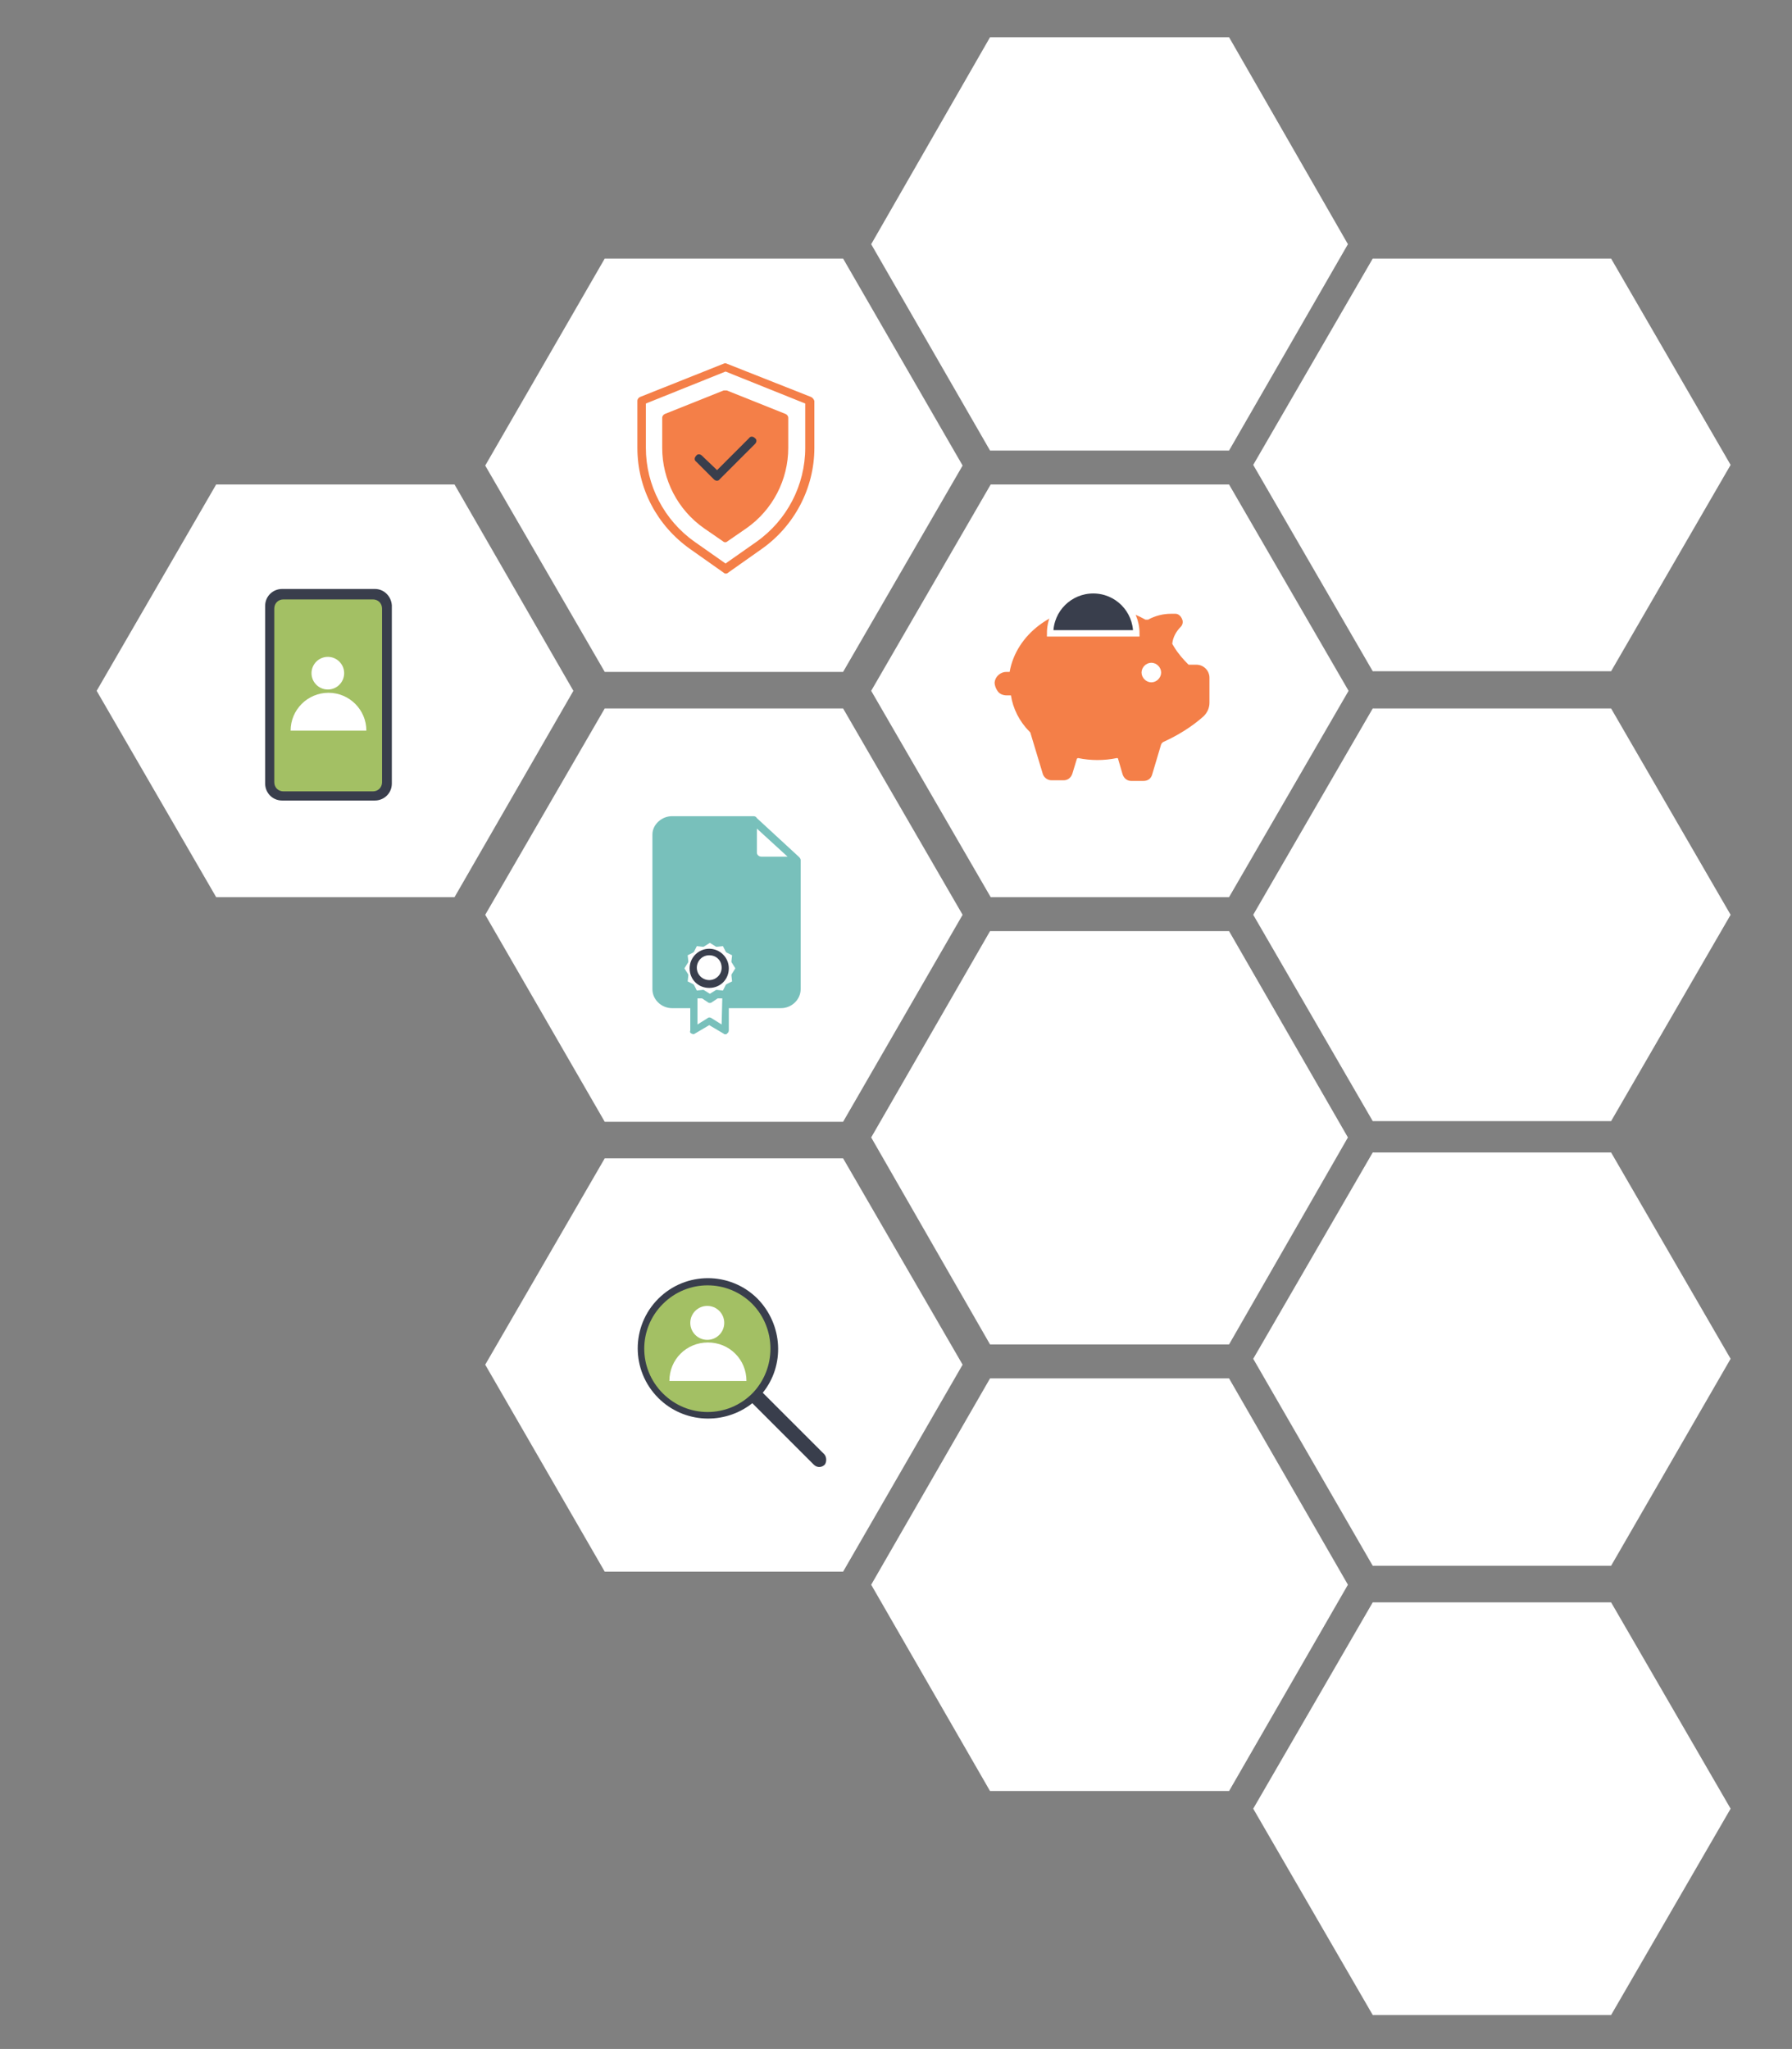 <?xml version="1.0" encoding="utf-8"?>
<!-- Generator: Adobe Illustrator 24.3.0, SVG Export Plug-In . SVG Version: 6.00 Build 0)  -->
<svg version="1.1" id="Layer_1" xmlns="http://www.w3.org/2000/svg" xmlns:xlink="http://www.w3.org/1999/xlink" x="0px" y="0px"
	 viewBox="0 0 274.4 313.8" style="enable-background:new 0 0 274.4 313.8;" xml:space="preserve">
<rect x="0" y="0" width="274.4" height="313.8" fill="#808080" stroke="none"/>
<style type="text/css">
	.st0{fill:#FFFFFF;}
	.st1{fill:#231F20;}
	.st2{fill:#393E4C;}
	.st3{fill:#78C0BB;}
	.st4{fill:#F47F48;}
	.st5{fill:#010101;}
	.st6{fill:#A3C064;}
	.st7{fill:#393E4C;stroke:#FFFFFF;stroke-width:0.981;stroke-miterlimit:10;}
</style>
<polygon class="st0" points="129.1,39.6 92.6,39.6 74.3,71.3 92.6,102.9 129.1,102.9 147.4,71.3 "/>
<polygon class="st0" points="129.1,108.5 92.6,108.5 74.3,140.1 92.6,171.8 129.1,171.8 147.4,140.1 "/>
<polygon class="st0" points="129.1,177.4 92.6,177.4 74.3,209 92.6,240.7 129.1,240.7 147.4,209 "/>
<polygon class="st0" points="246.7,39.6 210.2,39.6 191.9,71.2 210.2,102.8 246.7,102.8 265,71.2 "/>
<polygon class="st0" points="246.7,176.5 210.2,176.5 191.9,208.1 210.2,239.8 246.7,239.8 265,208.1 "/>
<polygon class="st0" points="246.7,245.4 210.2,245.4 191.9,277 210.2,308.6 246.7,308.6 265,277 "/>
<polygon class="st0" points="246.7,108.5 210.2,108.5 191.9,140.1 210.2,171.7 246.7,171.7 265,140.1 "/>
<polygon class="st0" points="188.2,211.1 151.6,211.1 133.4,242.7 151.6,274.3 188.2,274.3 206.4,242.7 "/>
<polygon class="st0" points="188.2,142.6 151.6,142.6 133.4,174.2 151.6,205.9 188.2,205.9 206.4,174.2 "/>
<polygon class="st0" points="188.2,74.2 151.7,74.2 133.4,105.8 151.7,137.4 188.2,137.4 206.5,105.8 "/>
<polygon class="st0" points="69.6,74.2 33.1,74.2 14.8,105.8 33.1,137.4 69.6,137.4 87.8,105.8 "/>
<polygon class="st0" points="188.2,5.7 151.6,5.7 133.4,37.4 151.6,69 188.2,69 206.4,37.4 "/>
<g>
	<path class="st1" d="M103.7,135.5h15c0.3,0,0.5-0.2,0.5-0.5s-0.2-0.5-0.5-0.5h-15c-0.3,0-0.5,0.2-0.5,0.5S103.4,135.5,103.7,135.5z
		"/>
	<path class="st1" d="M103.7,137.9h15c0.3,0,0.5-0.2,0.5-0.5s-0.2-0.5-0.5-0.5h-15c-0.3,0-0.5,0.2-0.5,0.5S103.4,137.9,103.7,137.9z
		"/>
	<path class="st1" d="M103.7,140.5h9.9c0.3,0,0.5-0.2,0.5-0.5c0-0.3-0.2-0.5-0.5-0.5h-9.9c-0.3,0-0.5,0.2-0.5,0.5
		C103.2,140.2,103.4,140.5,103.7,140.5z"/>
	<path class="st2" d="M108.6,145.3c-1.6,0-3,1.3-3,3s1.3,3,3,3s3-1.3,3-3c0,0,0,0,0,0C111.6,146.6,110.2,145.3,108.6,145.3z
		 M108.6,150.1c-1,0-1.9-0.8-1.9-1.9c0-1,0.8-1.9,1.9-1.9s1.9,0.8,1.9,1.9C110.5,149.3,109.6,150.1,108.6,150.1z"/>
	<path class="st3" d="M105.9,158.3c0.2,0.1,0.4,0.1,0.5,0l2.2-1.3l2.2,1.3c0.1,0.1,0.2,0.1,0.3,0.1c0.1,0,0.2,0,0.2-0.1
		c0.2-0.1,0.3-0.3,0.3-0.5v-3.4h8c1.6,0,3-1.3,3-2.9v-19.8c0-0.1-0.1-0.3-0.2-0.4c0,0-0.1-0.1-0.1-0.1l-6.4-5.9
		c-0.1-0.2-0.3-0.3-0.5-0.3c0,0-0.1,0-0.1,0h-12.4c-1.6,0-3,1.3-3,2.8v23.7c0,1.6,1.4,2.9,3,2.9h2.8v3.4
		C105.6,158.1,105.7,158.2,105.9,158.3z M110.5,156.9l-1.6-1c-0.2-0.1-0.4-0.1-0.5,0l-1.6,1v-4l0.7,0l0.9,0.6
		c0.1,0.1,0.2,0.1,0.3,0.1c0.1,0,0.2,0,0.3-0.1l0.9-0.6l0.7,0L110.5,156.9z M111.3,150.7c-0.1,0.1-0.2,0.1-0.2,0.2l-0.4,0.8
		l-0.9-0.1c-0.1,0-0.2,0-0.3,0.1l-0.8,0.5l-0.8-0.5c-0.1-0.1-0.2-0.1-0.3-0.1c0,0,0,0,0,0l-0.9,0.1l-0.4-0.8
		c-0.1-0.1-0.1-0.2-0.2-0.2l-0.8-0.4l0.1-0.9c0-0.1,0-0.2-0.1-0.3l-0.5-0.8l0.5-0.8c0.1-0.1,0.1-0.2,0.1-0.3l-0.1-0.9l0.8-0.4
		c0.1-0.1,0.2-0.1,0.2-0.2l0.4-0.8l0.9,0.1c0.1,0,0.2,0,0.3-0.1l0.8-0.5l0.8,0.5c0.1,0.1,0.2,0.1,0.3,0.1l0.9-0.1l0.4,0.8
		c0.1,0.1,0.1,0.2,0.2,0.2l0.8,0.4l-0.1,0.9c0,0.1,0,0.2,0.1,0.3l0.5,0.8l-0.5,0.8c-0.1,0.1-0.1,0.2-0.1,0.3l0.1,0.9L111.3,150.7z
		 M115.9,126.9l4.7,4.3h-4c-0.4,0-0.7-0.3-0.7-0.6V126.9z"/>
</g>
<path class="st4" d="M124.2,60.8l-12.9-5.1c-0.2-0.1-0.3-0.1-0.5,0L98,60.8c-0.2,0.1-0.4,0.3-0.4,0.6v7.2c0,6.2,3,11.9,8.1,15.5
	l5.1,3.6c0.2,0.2,0.5,0.2,0.7,0l5.1-3.6c5-3.5,8.1-9.3,8.1-15.5v-7.2C124.6,61.1,124.4,60.9,124.2,60.8z M123.3,68.6
	c0,5.7-2.8,11.1-7.5,14.4l-4.7,3.3l-4.7-3.3c-4.7-3.3-7.5-8.7-7.5-14.4v-6.8l12.2-4.9l12.2,4.9V68.6z"/>
<path class="st4" d="M110.8,59.8l-9,3.6c-0.2,0.1-0.4,0.3-0.4,0.6v4.6c0,4.9,2.4,9.5,6.4,12.3l2.9,2c0.2,0.2,0.5,0.2,0.7,0l2.9-2
	c4-2.8,6.4-7.4,6.4-12.3V64c0-0.3-0.2-0.5-0.4-0.6l-9-3.6C111.2,59.8,111,59.8,110.8,59.8z"/>
<path class="st2" d="M107.5,69.8c-0.3-0.3-0.7-0.3-0.9,0c-0.3,0.3-0.3,0.7,0,0.9l2.7,2.7c0.3,0.3,0.7,0.3,0.9,0l5.4-5.4
	c0.3-0.3,0.3-0.7,0-0.9c-0.3-0.3-0.7-0.3-0.9,0l-4.9,4.9L107.5,69.8z"/>
<g>
	<g>
		<path class="st2" d="M57.4,90.2H43.2c-1.4,0-2.6,1.1-2.6,2.6V120c0,1.4,1.1,2.6,2.6,2.6h14.2c1.4,0,2.6-1.1,2.6-2.6V92.7
			C59.9,91.3,58.8,90.2,57.4,90.2z"/>
		<path class="st5" d="M53.2,120.1h-5.8c-0.1,0-0.3,0.1-0.3,0.3c0,0.1,0.1,0.3,0.3,0.3h5.8c0.1,0,0.3-0.1,0.3-0.3
			C53.4,120.2,53.3,120.1,53.2,120.1z"/>
	</g>
	<path class="st6" d="M58.5,119.8c0,0.8-0.6,1.4-1.4,1.4H43.4c-0.8,0-1.4-0.6-1.4-1.4V93.2c0-0.8,0.6-1.4,1.4-1.4h3.1H54h3.1
		c0.8,0,1.4,0.6,1.4,1.4"/>
	<path class="st0" d="M56.1,111.9c0-3.2-2.6-5.8-5.8-5.8c-3.2,0-5.8,2.6-5.8,5.8H56.1z"/>
	<circle class="st0" cx="50.2" cy="103.1" r="2.5"/>
</g>
<path class="st2" d="M126.2,222.7l-9.4-9.4c3.4-4.2,3.1-10.4-0.8-14.4c-4.2-4.2-11-4.2-15.2,0c-4.2,4.2-4.2,11,0,15.2
	c3.9,3.9,10.1,4.2,14.4,0.8l9.4,9.4c0.5,0.5,1.2,0.5,1.7,0C126.6,223.9,126.6,223.1,126.2,222.7z"/>
<path class="st6" d="M115.2,213.4c-3.8,3.8-9.9,3.8-13.7,0c-3.8-3.8-3.8-9.9,0-13.7c3.8-3.8,9.9-3.8,13.7,0
	C118.9,203.5,118.9,209.6,115.2,213.4z"/>
<path class="st0" d="M114.3,211.5c0-3.3-2.6-5.9-5.9-5.9c-3.3,0-5.9,2.6-5.9,5.9H114.3z"/>
<circle class="st0" cx="108.3" cy="202.6" r="2.6"/>
<path class="st4" d="M152.8,105.9c-0.3-0.4-0.5-0.9-0.5-1.4c0.1-0.9,0.9-1.6,1.8-1.6h0.5c1-5.7,6.6-10,13.3-10c2.6,0,5.2,0.7,7.5,2
	c0.1,0,0.1,0,0.2,0c0.1,0,0.1,0,0.2,0c1.1-0.6,2.3-0.9,3.5-0.9c0.2,0,0.5,0,0.7,0c0.4,0,0.8,0.3,1,0.8c0.2,0.4,0.1,0.9-0.2,1.2
	c-0.7,0.7-1.2,1.6-1.3,2.6c0.1,0.2,0.2,0.3,0.3,0.5c0.6,1,1.4,1.9,2.2,2.7h1.2c1.1,0,2,0.9,2,2v3.8c0,0.8-0.3,1.5-0.9,2.1
	c-1.8,1.6-3.9,2.9-6.1,3.9c-0.2,0.1-0.3,0.2-0.4,0.4l-1.4,4.7c-0.2,0.6-0.7,0.9-1.3,0.9h-1.9c-0.6,0-1.1-0.4-1.3-1l-0.7-2.4
	c0-0.1-0.1-0.1-0.2-0.1h0c-1.9,0.4-4,0.4-5.9,0h0c-0.1,0-0.2,0.1-0.2,0.1l-0.7,2.3c-0.2,0.6-0.7,1-1.3,1h-1.9
	c-0.6,0-1.1-0.4-1.3-0.9l-1.9-6.3c0-0.1-0.1-0.2-0.2-0.3c-1.5-1.5-2.5-3.5-2.8-5.5h-0.6C153.6,106.5,153.1,106.3,152.8,105.9z
	 M174.8,103c0,0.8,0.7,1.5,1.5,1.5c0.8,0,1.5-0.7,1.5-1.5s-0.7-1.5-1.5-1.5l0,0C175.5,101.5,174.8,102.2,174.8,103z"/>
<path class="st7" d="M174,97c0-3.6-2.9-6.6-6.6-6.6c-3.6,0-6.6,2.9-6.6,6.6H174z"/>
</svg>
